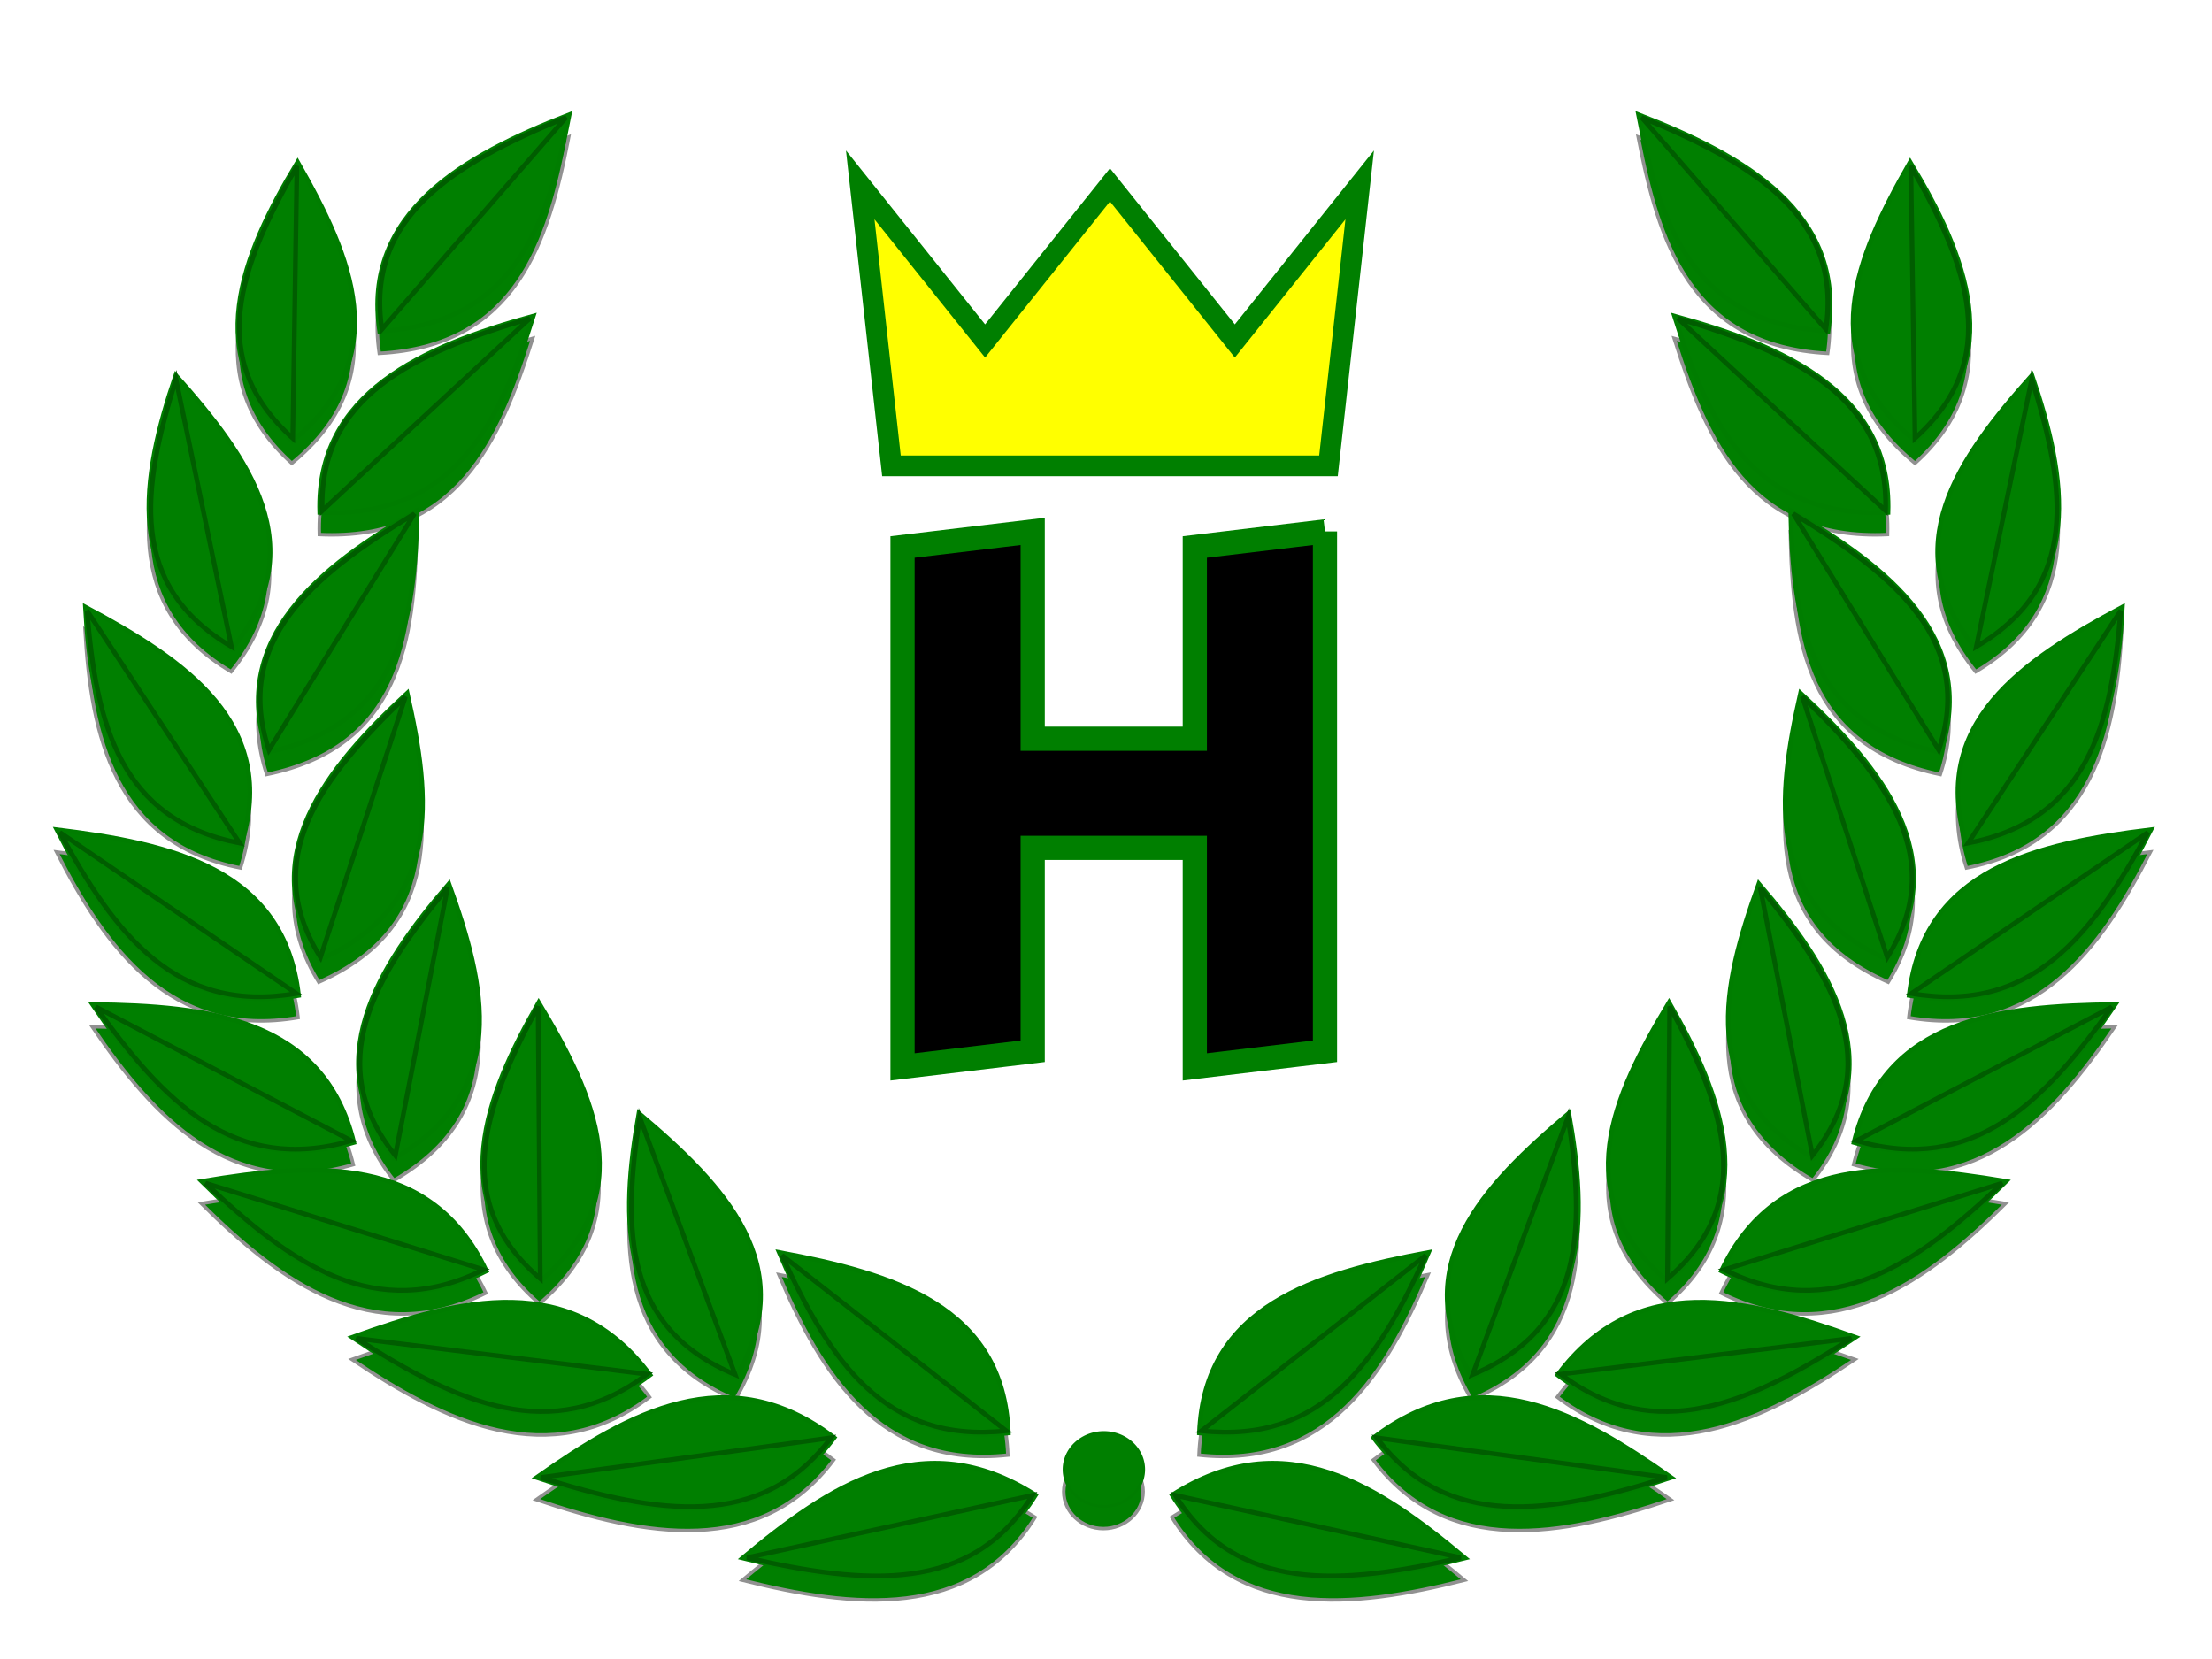 <?xml version="1.0"?><svg width="640" height="480" xmlns="http://www.w3.org/2000/svg">
 <defs>
  <filter id="filter3327">
   <feGaussianBlur id="feGaussianBlur3329" stdDeviation="6.131"/>
  </filter>
 </defs>
 <g>
  <title>Layer 1</title>
  <g id="layer1">
   <path fill="#007f00" fill-rule="evenodd" stroke="#919191" stroke-width="1px" filter="url(#filter3327)" id="path3159" d="m164.552,39.633c-30.672,11.888 -59.916,28.34 -54.814,62.606c39.613,-2.122 48.908,-32.066 54.814,-62.606zm309.437,0c5.906,30.54 15.201,60.484 54.814,62.606c5.102,-34.266 -24.142,-50.718 -54.814,-62.606zm-387.992,13.74c-16.239,26.928 -28.343,56.621 -1.559,80.664c29.764,-24.365 17.205,-53.246 1.559,-80.664zm466.548,0c-15.646,27.418 -28.232,56.299 1.532,80.664c26.784,-24.043 14.707,-53.736 -1.532,-80.664zm-398.414,44.523c-31.871,8.758 -62.841,22.188 -61.734,56.764c39.629,1.843 52.328,-26.99 61.734,-56.764zm330.252,0c9.406,29.774 22.105,58.607 61.734,56.764c1.107,-34.576 -29.864,-48.006 -61.734,-56.764zm-433.643,17.144c-10.012,29.429 -15.345,60.8 16.138,79.292c23.816,-29.469 5.178,-55.396 -16.138,-79.292zm537.035,0c-21.316,23.897 -39.954,49.823 -16.138,79.292c31.483,-18.492 26.15,-49.864 16.138,-79.292zm-467.232,39.138c-28.243,16.27 -54.293,36.821 -43.381,69.895c38.744,-7.951 42.787,-38.871 43.381,-69.895zm397.456,0c0.594,31.024 4.637,61.944 43.381,69.895c10.912,-33.074 -15.138,-53.625 -43.381,-69.895zm-493.408,27.887c1.704,30.822 8.534,61.957 44.995,69.057c11.212,-35.342 -16.025,-53.592 -44.995,-69.057zm589.333,0c-28.97,15.465 -56.18,33.715 -44.967,69.057c36.46,-7.1 43.263,-38.235 44.967,-69.057zm-496.226,24.941c-23.614,21.719 -44.06,47.185 -25.465,77.159c35.851,-15.789 32.352,-46.796 25.465,-77.159zm403.146,0c-6.887,30.363 -10.386,61.37 25.465,77.159c18.595,-29.974 -1.851,-55.44 -25.465,-77.159zm-504.486,39.494c14.212,27.898 33.259,54.249 69.885,47.926c-4.122,-36.645 -36.756,-43.866 -69.885,-47.926zm605.826,0c-33.129,4.06 -65.791,11.281 -69.912,47.926c36.626,6.323 55.7,-20.028 69.912,-47.926zm-492.424,15.671c-20.78,24.087 -37.951,51.543 -15.782,79.343c33.668,-19.497 26.368,-49.912 15.782,-79.343zm379.021,0c-10.585,29.431 -17.913,59.847 15.755,79.343c22.169,-27.8 5.025,-55.257 -15.755,-79.343zm-353.036,34.338c-15.608,27.247 -27.009,57.19 0.328,80.689c29.19,-24.957 15.952,-53.592 -0.328,-80.689zm327.051,0c-16.28,27.097 -29.545,55.733 -0.356,80.689c27.337,-23.5 15.964,-53.442 0.356,-80.689zm-456.1,0.559c17.679,26.134 39.962,50.217 75.52,39.9c-8.779,-35.931 -42.106,-39.522 -75.52,-39.9zm585.148,0c-33.414,0.379 -66.768,3.969 -75.547,39.9c35.558,10.316 57.868,-13.766 75.547,-39.9zm-427.106,31.493c-5.447,30.445 -5.966,62.183 28.009,76.372c19.107,-32.291 -3.28,-55.502 -28.009,-76.372zm269.037,0c-24.729,20.87 -47.116,44.081 -28.009,76.372c33.975,-14.189 33.456,-45.927 28.009,-76.372zm-365.044,16.458c-9.838,0.096 -20.193,1.483 -30.47,3.2c22.683,22.558 49.488,42.28 82.303,25.906c-10.957,-23.197 -30.188,-29.317 -51.833,-29.106zm458.124,0c-20.441,0.371 -38.447,6.964 -48.906,29.106c32.815,16.374 59.62,-3.348 82.303,-25.906c-11.305,-1.889 -22.69,-3.395 -33.397,-3.2zm-321.499,23.772c12.153,28.725 29.246,56.232 66.247,52.218c-1.45,-36.819 -33.489,-46.092 -66.247,-52.218zm187.828,0c-32.759,6.126 -64.825,15.399 -66.275,52.218c37.002,4.014 54.122,-23.493 66.275,-52.218zm-267.861,14.401c-14.006,0.276 -28.883,4.882 -43.49,10.134c26.889,18.14 57.243,32.766 86.105,10.896c-11.984,-16.102 -26.742,-21.342 -42.615,-21.03zm344.913,0c-14.744,0.377 -28.426,5.934 -39.661,21.03c28.862,21.871 59.216,7.245 86.105,-10.896c-14.607,-5.252 -29.485,-9.858 -43.49,-10.134c-0.992,-0.02 -1.971,-0.025 -2.954,0zm-281.783,27.608c-18.578,0.326 -36.342,11.182 -53.282,23.087c31.223,10.579 64.746,16.914 86.023,-11.48c-10.54,-8.039 -20.862,-11.411 -30.935,-11.607c-0.601,-0.012 -1.206,-0.011 -1.805,0zm219.803,0c-10.073,0.196 -20.368,3.568 -30.908,11.607c21.277,28.394 54.772,22.059 85.996,11.48c-17.486,-12.288 -35.857,-23.461 -55.088,-23.087zm-108.999,10.108c-6.345,0 -11.488,4.776 -11.488,10.667c0,5.891 5.143,10.693 11.488,10.693c6.345,0 11.488,-4.801 11.488,-10.693c0,-5.891 -5.143,-10.667 -11.488,-10.667zm-48.906,8.864c-20.303,0.023 -38.471,13.165 -55.553,27.43c32.074,8.091 66.066,11.752 84.683,-18.21c-10.213,-6.53 -19.902,-9.23 -29.13,-9.219zm97.812,0c-9.228,-0.01 -18.89,2.689 -29.103,9.219c18.617,29.962 52.581,26.301 84.655,18.21c-17.082,-14.265 -35.25,-27.407 -55.552,-27.43z"/>
   <g id="g3044">
    <g id="g2882">
     <g id="g2770">
      <path fill="#007f00" fill-rule="evenodd" stroke="#007d00" stroke-width="1.363px" d="m299.589,432.576c-32.68,-20.896 -59.812,-2.548 -84.658,18.201c32.074,8.091 66.041,11.761 84.658,-18.201z" id="path1872"/>
      <path fill="#007f00" fill-rule="evenodd" stroke="#005d00" stroke-width="1.363px" d="m298.706,432.656l-82.562,18.027c34.558,7.935 64.899,10.399 82.562,-18.027z" id="path1883"/>
     </g>
     <g id="g2782">
      <path fill="#007f00" fill-rule="evenodd" stroke="#007d00" stroke-width="1.363px" d="m291.734,414.59c-1.45,-36.819 -33.498,-46.081 -66.257,-52.207c12.153,28.725 29.255,56.221 66.257,52.207z" id="path2784"/>
      <path fill="#007f00" fill-rule="evenodd" stroke="#005d00" stroke-width="1.363px" d="m291.138,413.979l-64.856,-50.749c13.77,30.483 29.751,54.557 64.856,50.749z" id="path2786"/>
     </g>
     <g id="g2788">
      <path fill="#007f00" fill-rule="evenodd" stroke="#007d00" stroke-width="1.363px" d="m241.314,415.983c-30.661,-23.386 -59.366,-7.232 -86.012,11.493c31.223,10.579 64.735,16.902 86.012,-11.493z" id="path2790"/>
      <path fill="#007f00" fill-rule="evenodd" stroke="#005d00" stroke-width="1.363px" d="m240.427,415.993l-83.907,11.484c33.713,10.619 63.721,15.454 83.907,-11.484z" id="path2792"/>
     </g>
     <g id="g2794">
      <path fill="#007f00" fill-rule="evenodd" stroke="#007d00" stroke-width="1.363px" d="m212.877,398.525c19.107,-32.291 -3.279,-55.513 -28.008,-76.383c-5.447,30.445 -5.967,62.194 28.008,76.383z" id="path2796"/>
      <path fill="#007f00" fill-rule="evenodd" stroke="#005d00" stroke-width="1.363px" d="m212.703,397.716l-27.611,-74.464c-5.031,32.724 -4.622,61.002 27.611,74.464z" id="path2798"/>
     </g>
     <g id="g2800">
      <path fill="#007f00" fill-rule="evenodd" stroke="#007d00" stroke-width="1.363px" d="m188.065,397.809c-22.558,-30.31 -54.939,-22.105 -86.101,-10.901c26.889,18.14 57.239,32.772 86.101,10.901z" id="path2802"/>
      <path fill="#007f00" fill-rule="evenodd" stroke="#005d00" stroke-width="1.363px" d="m187.208,397.592l-84.075,-10.372c29.271,18.814 56.692,31.122 84.075,10.372z" id="path2804"/>
     </g>
     <g id="g2806">
      <path fill="#007f00" fill-rule="evenodd" stroke="#007d00" stroke-width="1.363px" d="m156.201,370.775c29.19,-24.957 15.937,-53.591 -0.343,-80.688c-15.608,27.247 -26.994,57.189 0.343,80.688z" id="path2808"/>
      <path fill="#007f00" fill-rule="evenodd" stroke="#005d00" stroke-width="1.363px" d="m156.314,369.958l-0.626,-78.752c-15.996,29.531 -25.31,56.457 0.626,78.752z" id="path2810"/>
     </g>
     <g id="g2812">
      <path fill="#007f00" fill-rule="evenodd" stroke="#007d00" stroke-width="1.363px" d="m140.692,367.721c-15.938,-33.741 -49.408,-31.404 -82.296,-25.908c22.683,22.558 49.481,42.282 82.296,25.908z" id="path2814"/>
      <path fill="#007f00" fill-rule="evenodd" stroke="#005d00" stroke-width="1.363px" d="m139.896,367.357l-80.416,-25.031c24.883,23.64 49.283,40.566 80.416,25.031z" id="path2816"/>
     </g>
     <g id="g2818">
      <path fill="#007f00" fill-rule="evenodd" stroke="#007d00" stroke-width="1.363px" d="m114.101,335.102c33.668,-19.497 26.365,-49.916 15.78,-79.347c-20.78,24.087 -37.949,51.547 -15.78,79.347z" id="path2820"/>
      <path fill="#007f00" fill-rule="evenodd" stroke="#005d00" stroke-width="1.363px" d="m114.375,334.318l15.115,-77.493c-21.617,26.264 -36.148,51.118 -15.115,77.493z" id="path2822"/>
     </g>
     <g id="g2824">
      <path fill="#007f00" fill-rule="evenodd" stroke="#007d00" stroke-width="1.363px" d="m102.348,330.541c-8.779,-35.931 -42.121,-39.513 -75.535,-39.892c17.679,26.134 39.977,50.208 75.535,39.892z" id="path2826"/>
      <path fill="#007f00" fill-rule="evenodd" stroke="#005d00" stroke-width="1.363px" d="m101.64,330.043l-73.867,-38.7c19.62,27.583 40.132,48.488 73.867,38.7z" id="path2828"/>
     </g>
     <g id="g2830">
      <g id="g2878">
       <path fill="#007f00" fill-rule="evenodd" stroke="#007d00" stroke-width="1.363px" id="path2832" d="m92.351,277.738c35.851,-15.789 32.347,-46.785 25.46,-77.148c-23.614,21.719 -44.055,47.174 -25.46,77.148z"/>
       <path fill="#007f00" fill-rule="evenodd" stroke="#005d00" stroke-width="1.363px" id="path2834" d="m92.719,276.988l24.572,-75.376c-24.713,23.793 -42.213,46.939 -24.572,75.376z"/>
      </g>
     </g>
     <g id="g2836">
      <path fill="#007f00" fill-rule="evenodd" stroke="#007d00" stroke-width="1.363px" d="m86.375,288.012c-4.122,-36.645 -36.77,-43.878 -69.899,-47.938c14.212,27.898 33.273,54.261 69.899,47.938z" id="path2838"/>
      <path fill="#007f00" fill-rule="evenodd" stroke="#005d00" stroke-width="1.363px" d="m85.735,287.44l-68.395,-46.571c15.953,29.551 33.647,52.57 68.395,46.571z" id="path2840"/>
     </g>
     <g id="g2842">
      <path fill="#007f00" fill-rule="evenodd" stroke="#007d00" stroke-width="1.363px" d="m77.279,217.669c38.744,-7.951 42.788,-38.891 43.381,-69.915c-28.243,16.27 -54.293,36.84 -43.381,69.915z" id="path2844"/>
      <path fill="#007f00" fill-rule="evenodd" stroke="#005d00" stroke-width="1.363px" d="m77.818,217.014l42.089,-68.372c-29.814,18.064 -52.441,36.994 -42.089,68.372z" id="path2846"/>
     </g>
     <g id="g2848">
      <path fill="#007f00" fill-rule="evenodd" stroke="#007d00" stroke-width="1.363px" d="m69.698,244.696c11.212,-35.342 -16.012,-53.572 -44.982,-69.037c1.704,30.822 8.522,61.937 44.982,69.037z" id="path2850"/>
      <path fill="#007f00" fill-rule="evenodd" stroke="#005d00" stroke-width="1.363px" d="m69.341,243.942l-44.152,-67.241c2.637,32.965 9.561,60.505 44.152,67.241z" id="path2852"/>
     </g>
     <g id="g2854">
      <path fill="#007f00" fill-rule="evenodd" stroke="#007d00" stroke-width="1.363px" d="m92.521,148.25c39.629,1.843 52.338,-27.003 61.744,-56.778c-31.871,8.758 -62.851,22.201 -61.744,56.778z" id="path2856"/>
      <path fill="#007f00" fill-rule="evenodd" stroke="#005d00" stroke-width="1.363px" d="m93.228,147.751l60.058,-55.608c-33.896,10.102 -61.108,22.804 -60.058,55.608z" id="path2858"/>
     </g>
     <g id="g2860">
      <path fill="#007f00" fill-rule="evenodd" stroke="#007d00" stroke-width="1.363px" d="m67.005,187.909c23.816,-29.469 5.177,-55.388 -16.139,-79.285c-10.012,29.429 -15.345,60.793 16.139,79.285z" id="path2862"/>
      <path fill="#007f00" fill-rule="evenodd" stroke="#005d00" stroke-width="1.363px" d="m66.955,187.086l-16.037,-77.333c-9.946,31.74 -13.832,59.789 16.037,77.333z" id="path2864"/>
     </g>
     <g id="g2866">
      <path fill="#007f00" fill-rule="evenodd" stroke="#007d00" stroke-width="1.363px" d="m109.856,95.824c39.613,-2.122 48.91,-32.069 54.816,-62.61c-30.672,11.888 -59.917,28.344 -54.816,62.61z" id="path2868"/>
      <path fill="#007f00" fill-rule="evenodd" stroke="#005d00" stroke-width="1.363px" d="m110.501,95.258l53.275,-61.278c-32.531,13.426 -58.115,28.769 -53.275,61.278z" id="path2870"/>
     </g>
     <g id="g2872">
      <path fill="#007f00" fill-rule="evenodd" stroke="#007d00" stroke-width="1.363px" d="m84.571,127.621c29.764,-24.365 17.181,-53.259 1.535,-80.676c-16.239,26.928 -28.319,56.633 -1.535,80.676z" id="path2874"/>
      <path fill="#007f00" fill-rule="evenodd" stroke="#005d00" stroke-width="1.363px" d="m84.702,126.806l1.208,-78.746c-16.679,29.203 -26.618,55.935 -1.208,78.746z" id="path2876"/>
     </g>
    </g>
    <g id="g2936">
     <g id="g2938">
      <path fill="#007f00" fill-rule="evenodd" stroke="#007d00" stroke-width="1.363px" d="m339.181,432.576c32.68,-20.896 59.812,-2.548 84.658,18.201c-32.074,8.091 -66.041,11.762 -84.658,-18.201z" id="path2940"/>
      <path fill="#007f00" fill-rule="evenodd" stroke="#005d00" stroke-width="1.363px" d="m340.065,432.656l82.562,18.027c-34.558,7.935 -64.899,10.399 -82.562,-18.027z" id="path2942"/>
     </g>
     <g id="g2944">
      <path fill="#007f00" fill-rule="evenodd" stroke="#007d00" stroke-width="1.363px" d="m347.037,414.59c1.45,-36.819 33.498,-46.081 66.257,-52.207c-12.153,28.725 -29.255,56.221 -66.257,52.207z" id="path2946"/>
      <path fill="#007f00" fill-rule="evenodd" stroke="#005d00" stroke-width="1.363px" d="m347.633,413.979l64.856,-50.749c-13.77,30.483 -29.751,54.557 -64.856,50.749z" id="path2948"/>
     </g>
     <g id="g2950">
      <path fill="#007f00" fill-rule="evenodd" stroke="#007d00" stroke-width="1.363px" d="m397.456,415.983c30.661,-23.386 59.366,-7.232 86.012,11.493c-31.223,10.579 -64.735,16.902 -86.012,-11.493z" id="path2952"/>
      <path fill="#007f00" fill-rule="evenodd" stroke="#005d00" stroke-width="1.363px" d="m398.344,415.993l83.907,11.484c-33.713,10.619 -63.721,15.454 -83.907,-11.484z" id="path2954"/>
     </g>
     <g id="g2956">
      <path fill="#007f00" fill-rule="evenodd" stroke="#007d00" stroke-width="1.363px" d="m425.894,398.525c-19.107,-32.291 3.279,-55.513 28.008,-76.383c5.447,30.445 5.967,62.194 -28.008,76.383z" id="path2958"/>
      <path fill="#007f00" fill-rule="evenodd" stroke="#005d00" stroke-width="1.363px" d="m426.068,397.716l27.611,-74.464c5.031,32.724 4.622,61.002 -27.611,74.464z" id="path2960"/>
     </g>
     <g id="g2962">
      <path fill="#007f00" fill-rule="evenodd" stroke="#007d00" stroke-width="1.363px" d="m450.706,397.809c22.558,-30.31 54.939,-22.105 86.101,-10.901c-26.889,18.14 -57.239,32.772 -86.101,10.901z" id="path2964"/>
      <path fill="#007f00" fill-rule="evenodd" stroke="#005d00" stroke-width="1.363px" d="m451.562,397.592l84.075,-10.372c-29.271,18.814 -56.692,31.122 -84.075,10.372z" id="path2966"/>
     </g>
     <g id="g2968">
      <path fill="#007f00" fill-rule="evenodd" stroke="#007d00" stroke-width="1.363px" d="m482.569,370.775c-29.19,-24.957 -15.937,-53.591 0.343,-80.688c15.608,27.247 26.994,57.189 -0.343,80.688z" id="path2970"/>
      <path fill="#007f00" fill-rule="evenodd" stroke="#005d00" stroke-width="1.363px" d="m482.457,369.958l0.626,-78.752c15.996,29.531 25.31,56.457 -0.626,78.752z" id="path2972"/>
     </g>
     <g id="g2974">
      <path fill="#007f00" fill-rule="evenodd" stroke="#007d00" stroke-width="1.363px" d="m498.078,367.721c15.938,-33.741 49.408,-31.404 82.296,-25.908c-22.683,22.558 -49.481,42.282 -82.296,25.908z" id="path2976"/>
      <path fill="#007f00" fill-rule="evenodd" stroke="#005d00" stroke-width="1.363px" d="m498.875,367.357l80.416,-25.031c-24.883,23.64 -49.283,40.566 -80.416,25.031z" id="path2978"/>
     </g>
     <g id="g2980">
      <path fill="#007f00" fill-rule="evenodd" stroke="#007d00" stroke-width="1.363px" d="m524.669,335.102c-33.668,-19.497 -26.365,-49.916 -15.78,-79.347c20.78,24.087 37.949,51.547 15.78,79.347z" id="path2982"/>
      <path fill="#007f00" fill-rule="evenodd" stroke="#005d00" stroke-width="1.363px" d="m524.396,334.318l-15.115,-77.493c21.617,26.264 36.148,51.118 15.115,77.493z" id="path2984"/>
     </g>
     <g id="g2986">
      <path fill="#007f00" fill-rule="evenodd" stroke="#007d00" stroke-width="1.363px" d="m536.422,330.541c8.779,-35.931 42.121,-39.513 75.535,-39.892c-17.679,26.134 -39.977,50.208 -75.535,39.892z" id="path2988"/>
      <path fill="#007f00" fill-rule="evenodd" stroke="#005d00" stroke-width="1.363px" d="m537.13,330.043l73.867,-38.7c-19.62,27.583 -40.132,48.488 -73.867,38.7z" id="path2990"/>
     </g>
     <g id="g2992">
      <g id="g2994">
       <path fill="#007f00" fill-rule="evenodd" stroke="#007d00" stroke-width="1.363px" id="path2996" d="m546.42,277.738c-35.851,-15.789 -32.347,-46.785 -25.461,-77.148c23.614,21.719 44.055,47.174 25.461,77.148z"/>
       <path fill="#007f00" fill-rule="evenodd" stroke="#005d00" stroke-width="1.363px" id="path2998" d="m546.051,276.988l-24.572,-75.376c24.713,23.793 42.214,46.939 24.572,75.376z"/>
      </g>
     </g>
     <g id="g3000">
      <path fill="#007f00" fill-rule="evenodd" stroke="#007d00" stroke-width="1.363px" d="m552.396,288.012c4.122,-36.645 36.77,-43.878 69.899,-47.938c-14.212,27.898 -33.273,54.261 -69.899,47.938z" id="path3002"/>
      <path fill="#007f00" fill-rule="evenodd" stroke="#005d00" stroke-width="1.363px" d="m553.035,287.44l68.395,-46.571c-15.953,29.551 -33.647,52.57 -68.395,46.571z" id="path3004"/>
     </g>
     <g id="g3006">
      <path fill="#007f00" fill-rule="evenodd" stroke="#007d00" stroke-width="1.363px" d="m561.492,217.669c-38.744,-7.951 -42.788,-38.891 -43.381,-69.915c28.243,16.27 54.293,36.84 43.381,69.915z" id="path3008"/>
      <path fill="#007f00" fill-rule="evenodd" stroke="#005d00" stroke-width="1.363px" d="m560.952,217.014l-42.089,-68.372c29.814,18.064 52.442,36.994 42.089,68.372z" id="path3010"/>
     </g>
     <g id="g3012">
      <path fill="#007f00" fill-rule="evenodd" stroke="#007d00" stroke-width="1.363px" d="m569.073,244.696c-11.212,-35.342 16.012,-53.572 44.982,-69.037c-1.704,30.822 -8.522,61.937 -44.982,69.037z" id="path3014"/>
      <path fill="#007f00" fill-rule="evenodd" stroke="#005d00" stroke-width="1.363px" d="m569.43,243.942l44.152,-67.241c-2.637,32.965 -9.561,60.505 -44.152,67.241z" id="path3016"/>
     </g>
     <g id="g3018">
      <path fill="#007f00" fill-rule="evenodd" stroke="#007d00" stroke-width="1.363px" d="m546.25,148.25c-39.629,1.843 -52.338,-27.003 -61.744,-56.778c31.871,8.758 62.851,22.201 61.744,56.778z" id="path3020"/>
      <path fill="#007f00" fill-rule="evenodd" stroke="#005d00" stroke-width="1.363px" d="m545.543,147.751l-60.058,-55.608c33.896,10.102 61.108,22.804 60.058,55.608z" id="path3022"/>
     </g>
     <g id="g3024">
      <path fill="#007f00" fill-rule="evenodd" stroke="#007d00" stroke-width="1.363px" d="m571.765,187.909c-23.816,-29.469 -5.177,-55.388 16.139,-79.285c10.012,29.429 15.345,60.793 -16.139,79.285z" id="path3026"/>
      <path fill="#007f00" fill-rule="evenodd" stroke="#005d00" stroke-width="1.363px" d="m571.815,187.086l16.037,-77.333c9.946,31.74 13.832,59.789 -16.037,77.333z" id="path3028"/>
     </g>
     <g id="g3030">
      <path fill="#007f00" fill-rule="evenodd" stroke="#007d00" stroke-width="1.363px" d="m528.915,95.824c-39.613,-2.122 -48.91,-32.069 -54.816,-62.61c30.672,11.888 59.917,28.344 54.816,62.61z" id="path3032"/>
      <path fill="#007f00" fill-rule="evenodd" stroke="#005d00" stroke-width="1.363px" d="m528.27,95.258l-53.275,-61.278c32.531,13.426 58.115,28.769 53.275,61.278z" id="path3034"/>
     </g>
     <g id="g3036">
      <path fill="#007f00" fill-rule="evenodd" stroke="#007d00" stroke-width="1.363px" d="m554.2,127.621c-29.764,-24.365 -17.181,-53.259 -1.535,-80.676c16.239,26.928 28.319,56.633 1.535,80.676z" id="path3038"/>
      <path fill="#007f00" fill-rule="evenodd" stroke="#005d00" stroke-width="1.363px" d="m554.069,126.806l-1.208,-78.746c16.679,29.203 26.618,55.935 1.208,78.746z" id="path3040"/>
     </g>
    </g>
    <path fill="#007f00" fill-rule="nonzero" stroke="#007d00" stroke-width="0.849" stroke-linecap="round" stroke-miterlimit="4" stroke-dashoffset="0" id="path3042" d="m330.879,425.169a11.494,10.673 0 1 1-22.988,0a11.494,10.673 0 1 122.988,0z"/>
   </g>
  </g>
  <g id="svg_5">
   <g id="svg_1">
    <path stroke-width="6" opacity="0" fill="#ffff00" stroke="#007f00" id="svg_4" d="m241.146,14.139l160,0l0,160l-160,0l0,-160z"/>
    <g id="svg_2">
     <path fill="#ffff00" fill-rule="evenodd" stroke="#007f00" stroke-width="6" stroke-miterlimit="4" id="svg_3" d="m321.146,53.495l36.128,45.16l36.128,-45.16l-9.032,81.288l-126.448,0l-9.032,-81.288l36.128,45.16l36.128,-45.16z"/>
    </g>
   </g>
  </g>
  <g id="svg_173">
   <g id="svg_6">
    <path fill="#000000" fill-rule="nonzero" stroke="#007f00" stroke-width="7" marker-start="none" marker-mid="none" marker-end="none" stroke-miterlimit="4" stroke-dashoffset="0" id="svg_7" d="m383.357,153.752l0,150.418l-37.659,4.515l0,-63.371l-46.909,0l0,58.857l-37.659,4.515l0,-150.424l37.659,-4.508l0,59.985l46.909,0l0,-55.477l37.659,-4.508z"/>
   </g>
  </g>
 </g>
</svg>